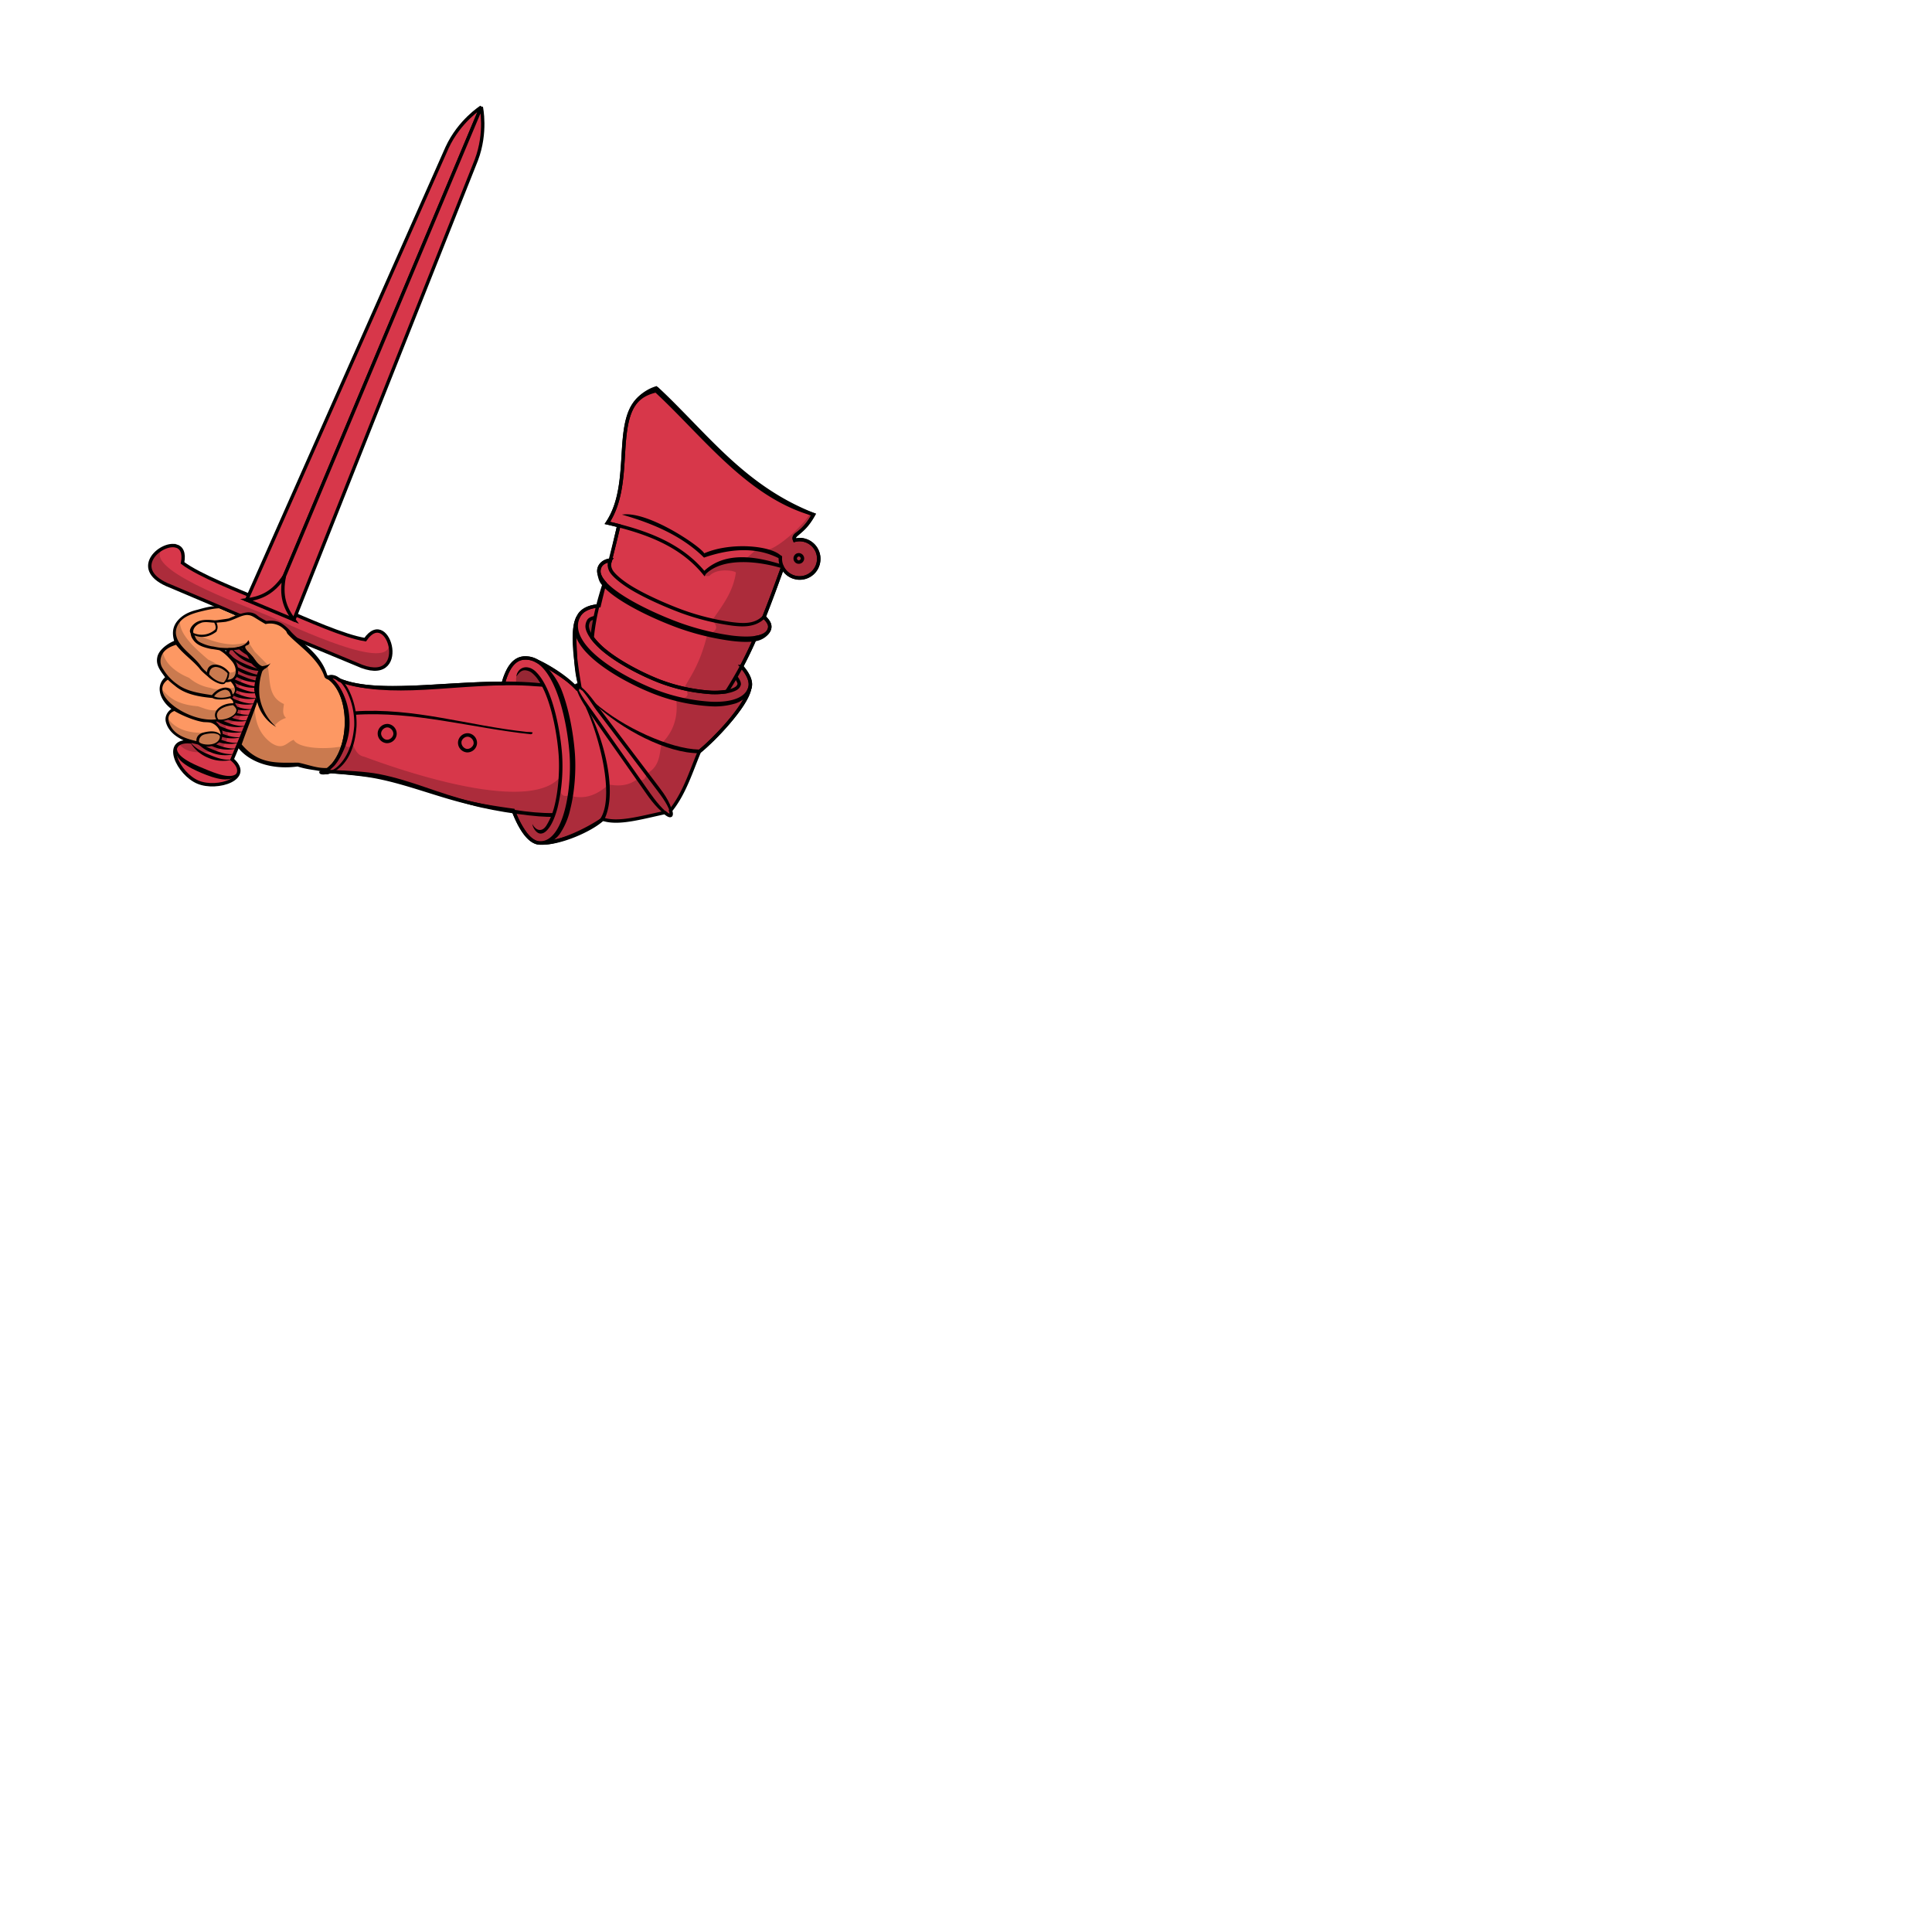 <svg xmlns="http://www.w3.org/2000/svg" fill="#d7374a" stroke="#000" viewBox="50 50 200 200">
  <g id="armEmbowedVambracedHoldingSword" stroke-width="1" transform="translate(51 56) scale(.35)">
    <path class="tertiary" d="M78.2 160.47l-14.29-2.79c-.65 2.02 1.1 2.26 2.44 4.08 3.62 4.9-6.65 25.03-12.97 40.5-8.5-.68-3.45 9.52 2.3 11.93 5.74 2.42 16.56-1.13 10.12-6.72 6.62-15.34 13.8-36.77 19.83-37.62 2.23-.32 3.64.77 4.62-1.11l-12-8.25-.05-.02z"/>
    <path fill="#000" stroke="none" d="M66.02 172.47c.03.08.06.2.13.33a10.8 10.8 0 005.12 4.26 10.8 10.8 0 006.62.67c.14-.04.26-.1.33-.14-.08.02-.2.03-.35.04-2.2.13-4.19-.6-6.23-1.45-2.04-.86-3.95-1.77-5.4-3.43-.1-.12-.18-.21-.22-.28zm-.7 1.66c.03.08.06.2.13.33a10.8 10.8 0 005.12 4.26 10.8 10.8 0 006.62.67c.14-.04.26-.1.34-.13l-.36.03c-2.2.13-4.18-.6-6.23-1.45-2.04-.86-3.95-1.77-5.4-3.43l-.22-.28zm-.7 1.66c.03.08.07.2.14.34a10.8 10.8 0 005.11 4.25 10.8 10.8 0 006.63.67c.14-.04.25-.1.33-.13l-.35.04c-2.2.12-4.2-.6-6.24-1.46s-3.95-1.77-5.4-3.43c-.1-.12-.17-.2-.22-.28zm-.7 1.67c.04.07.07.2.14.33a10.8 10.8 0 005.12 4.26 10.8 10.8 0 006.62.67c.14-.04.25-.1.33-.14-.08.02-.2.02-.35.04-2.2.13-4.19-.6-6.23-1.46-2.05-.86-3.96-1.77-5.4-3.43l-.23-.27zm-.7 1.66c.04.08.07.2.14.33a10.8 10.8 0 005.12 4.26 10.8 10.8 0 006.62.67c.14-.04.25-.1.33-.14-.08.02-.2.03-.35.04-2.2.13-4.19-.6-6.23-1.46-2.04-.85-3.95-1.76-5.4-3.43l-.23-.27zm-.7 1.66c.04.08.07.2.14.33a10.8 10.8 0 005.12 4.26 10.8 10.8 0 006.62.67c.14-.04.26-.1.33-.13l-.35.03c-2.2.13-4.19-.6-6.23-1.45-2.04-.86-3.95-1.77-5.4-3.43-.1-.12-.18-.21-.22-.28zm-.7 1.66l.14.34a10.8 10.8 0 005.12 4.25 10.8 10.8 0 006.62.67c.14-.04.26-.1.34-.13l-.35.03c-2.2.13-4.2-.6-6.24-1.45-2.04-.86-3.95-1.77-5.4-3.43-.1-.12-.17-.2-.22-.28zm-.69 1.67c.03.07.07.2.14.33a10.8 10.8 0 005.11 4.25 10.8 10.8 0 006.63.68c.14-.04.25-.11.33-.14-.08.02-.2.02-.35.04-2.2.12-4.2-.6-6.23-1.46-2.05-.86-3.96-1.77-5.4-3.43l-.23-.27zm-.7 1.66c.04.07.07.2.14.33a10.8 10.8 0 005.12 4.26 10.8 10.8 0 006.62.67c.14-.04.25-.1.33-.14-.08.02-.2.03-.35.04-2.2.13-4.19-.6-6.23-1.46-2.05-.85-3.96-1.76-5.4-3.43l-.23-.27zm-.7 1.66c.04.08.07.2.14.33a10.8 10.8 0 005.12 4.26 10.8 10.8 0 006.62.67c.14-.04.26-.1.33-.13l-.35.03c-2.2.13-4.19-.6-6.23-1.45-2.04-.86-3.95-1.77-5.4-3.43-.1-.12-.18-.21-.22-.28zm-.7 1.66c.04.08.07.2.14.33a10.8 10.8 0 005.12 4.26 10.8 10.8 0 006.62.67c.14-.04.26-.1.34-.13l-.36.03c-2.2.13-4.18-.6-6.23-1.45-2.04-.86-3.95-1.77-5.4-3.43-.1-.12-.18-.2-.22-.28zm-.69 1.67c.03.07.07.2.14.33a10.8 10.8 0 005.11 4.25 10.8 10.8 0 006.63.68c.14-.04.25-.11.33-.14l-.35.04c-2.2.12-4.2-.6-6.24-1.46s-3.95-1.77-5.4-3.43l-.22-.27zm-.7 1.66c.04.07.07.2.14.33A10.8 10.8 0 0062.9 197a10.8 10.8 0 006.62.67c.14-.04.25-.1.33-.14-.08.02-.2.02-.35.04-2.2.13-4.19-.6-6.23-1.46-2.05-.86-3.96-1.76-5.4-3.43l-.23-.27zm-.7 1.66c.04.08.07.2.14.33a10.8 10.8 0 005.12 4.26 10.8 10.8 0 006.62.67c.14-.04.25-.1.33-.14-.08.02-.2.03-.35.04-2.2.13-4.19-.6-6.23-1.46-2.04-.85-3.95-1.76-5.4-3.42l-.23-.28zm-.7 1.66c.04.08.07.2.14.33a10.8 10.8 0 005.12 4.26 10.8 10.8 0 006.62.67c.14-.04.26-.1.33-.13l-.35.03c-2.2.13-4.19-.6-6.23-1.45-2.04-.86-3.95-1.77-5.4-3.43-.1-.12-.18-.21-.22-.28zm-.7 1.66l.14.34a10.8 10.8 0 005.12 4.25 10.8 10.8 0 006.62.67c.14-.04.26-.1.34-.13l-.35.03c-2.2.13-4.2-.6-6.24-1.45-2.04-.86-3.95-1.77-5.4-3.43-.1-.12-.17-.2-.22-.28zm-.69 1.67c.03.07.07.2.14.33a10.8 10.8 0 005.11 4.25 10.8 10.8 0 006.63.68c.14-.04.25-.1.33-.14-.08.02-.2.02-.35.04-2.2.13-4.2-.6-6.24-1.46s-3.95-1.77-5.4-3.43l-.22-.27zm-.7 1.66c.04.08.07.2.14.33a10.8 10.8 0 005.12 4.26 10.8 10.8 0 006.62.67c.14-.04.25-.1.33-.14-.08.02-.2.03-.35.04-2.2.13-4.19-.6-6.23-1.46-2.05-.85-3.96-1.76-5.4-3.43l-.23-.27zm-.7 1.66c.04.08.07.2.14.33a10.8 10.8 0 005.12 4.26 10.8 10.8 0 006.62.67c.14-.04.26-.1.33-.13l-.35.03c-2.2.13-4.19-.6-6.23-1.45-2.04-.86-3.95-1.77-5.4-3.43-.1-.12-.18-.21-.22-.28z"/>
    <path fill="#000" stroke="none" d="M49.53 203.65c-1.78 3.69 3.8 6.4 7.28 7.86 3.47 1.45 9.31 3.54 10.7-.31-1.54 2.56-6.8.34-10.13-1.06-3.33-1.39-8.6-3.6-7.85-6.49z"/>
    <path class="tertiary" d="M49.26 144.35c-4.56-1.28-14.15 7.14-1.61 11.9L71 166.16l2.28 6.08 5.94-2.63 23.46 9.73c16.23 7.5 9.57-17.66 2.48-7.3-6.22-.96-17.6-6.14-23.45-8.56l-2.23-6-5.85 2.6c-5.82-2.48-17.47-6.96-22.5-10.73.6-3.07-.35-4.58-1.87-5.01z"/>
    <path fill="#000" fill-opacity="0.2" stroke="none" d="M45.65 144.85c-4.19 1.9-7.65 7.72 2 11.38l23.36 9.93 1.73 4.6 1.01.37.97.46 4.5-1.99 23.44 9.72c9.38 4.34 11.1-2.21 9.53-6.54 1.33 9.57-27.8-4.47-35.83-7.86-8.05-3.36-38.48-14.32-30.71-20.07z"/>
    <path class="secondary" stroke-miterlimit="3" d="M139.49 14.54s-6.47 4.05-10.13 12c-.54 1.15-59.27 133.75-59.27 133.75l7.21 2.38z"/>
    <path class="secondary" stroke-miterlimit="3" d="M139.49 14.54s1.64 7.45-1.46 15.64c-.46 1.19-53.98 135.99-53.98 135.99l-6.75-3.5z"/>
    <path class="secondary" d="M81.25 153.26c-3.31 4.92-6.82 6.48-11.17 7.04l13.97 5.87c-2.64-3.5-3.99-7.1-2.8-12.91z"/>
    <path fill="#fd9863" stroke="none" d="M61 162.37l-7.88 2.11c-.15.03-.31.08-.42.13-.36.15-.71.3-1.03.48l.03.03a5.98 5.98 0 00-1.26.81c-.24.2-.54.68-.73.9-.5.58-.54 1.09-.75 1.79-.07.24-.21.71-.24.97-.02.25-.01.47 0 .73l.07.43-.03.04c.08.38.22.77.4 1.18l.04.03.05.12-4.46 3.41.4.72-1.18.43c.35 1.74.4 3.7 1.76 4.87l.82 2.23-1.55 1.09-.12 1.25c-.06.14-.1.3-.14.46-.06.29-.1.55-.04.87.03.18.09.43.15.62.13.36.36.68.62 1.08.14.2.26.4.43.6.5.64 1.14 1.3 1.95 2-.44.41.66-.06.78.03l.8 1.43c-.34-.1-.9-.3-1-.26-.27.1-.52.25-.72.37-.1.06-.17.07-.25.13-.18.13-.36.29-.48.44-.17.22-.28.45-.33.71-.02.1-.23 1.33-.23 1.44 0 .23.1.46.17.71.19.64.86 1.43 1.52 2.26.26.22.5.4.76.6h.03c.25.18.53.35.78.52l.04.06c.52.35.96.68 1.48.96h.06c.78.43 2.12.77 2.9 1.06h.03l.77.25.24.07.22.33.55-.34c1.76 1.28 6.11 1.1 6.4-1.61l.09-.08c-.14-.05.04-.21-.1-.26.02.02.04-.01.06 0a5.97 5.97 0 00-.18-1.96 4.67 4.67 0 00-1.44-1.7l.1-.04-.47-.87 2.4-.11c1.52-.2 3.85-1.42 4.14-2.4.05-.22.1-.44.11-.65 0-.41-.1-.84-.31-1.26l-.32-.59c-.33-.44.08-.69-.5-1.13l-.24-1 1.1-1.5c.18-.3.17-.7.06-1.15a6.06 6.06 0 00-1.23-2.1c-.21.08-.38.06-.59.12l.95-.4.85-1.1.17-1.6c0-.13 0-.3-.03-.45-.2-.76-.4-1.97-1.21-2.88l-.2-.2-2.3-2.29 1.43-.77a11.9 11.9 0 003.6-.54c1.1-.37 1.87-.98 2.26-1.83 1.36 2.47-3.08.4.35 3.9.64.65 1.2 1.33 1.65 1.97l.04.03 1.33 3.7v.03a8.3 8.3 0 00-.38 1.52c-.17 1-.33 1.97-.36 2.9-.03.89-.5 1.57-.4 2.4l.27 1.9c-.53 2.17-5.06 11-4.8 13.1 4.93 4.42 8.48 5.27 15.21 5.53 1.08-.04 10.06 1.46 10.61 1.67 4.3.57 7.47 1.6 9.61-4.9 2.84-4.74 1.36-16-7.05-22.06 0-.01-2.27.03-3.24-1.41-1.48-5.82-8.32-9.65-11.24-12.96-.23-.27-.4-.52-.64-.75h-.04a7.72 7.72 0 00-2.22-1.52c-.16-.06-.37-.1-.53-.16l-.45-.1a5.65 5.65 0 00-.98-.1l-.04-.02c-.45 0-.95 0-1.42.1l-.03.04-.1-.02a25.02 25.02 0 01-3.4-2.06 6.73 6.73 0 00-.79-.33c-.27-.08-.17-.17-.46-.2l-2.46.15-.66.3-.36-.15-.05.06-.8.23-5.78-2.59z"/>
    <path fill="#000" fill-opacity=".2" stroke="none" d="M50.43 166.03l-1.44 2.85.5 3.97 3.69 3.83 2.87 3.24 2.51 2.39 2.9 2.23 2.07.47.63-.75 1.44-.18 1.03 1.33c-.02 1.5-1.75.75-3.04 1-3.29.68-3.34 0-4.64-.18a13.09 13.09 0 01-5.9-2.9c-4.7-1.92-7.47-4.95-7.73-7.8l-1.14 2.1.91 3.38 2.7 3.26 4.92 3.02 7.53 1.67 2.75.48 2.67-.25.83 1.63-2.22.58-2.8 1.47c-2.41.36-3.98-.58-5.82-1.12-6.8-.55-8.87-3.12-10.69-5.07l.54 2.63 2.12 2.45 3.78 2.1 5.54 2.26 3.23.11 1.22.83 1.23 1.8.06 1.4-1.38-.74-3.17.01c-5.55.39-9.38-1.33-11.27-4.15l.47 2.34 2.18 2.64 4.22 2.2c-.14.14-.16.18-.36.14a7.42 7.42 0 00-3.2.23c2.01 2.68 5.7 2.65 9.57 2.26 2.43-.28 3.61-1.36 4.35-3.26 1.07-2.07-.07-3.19-.36-4.67 1.42-.93 6.69-.6 3.85-6.13.4-1.71 1.04-2.17.09-4.76l1.03-2.4c1.6.38 3.34.12 5.15-.49l-.5 4.52 1.73 5.58 3.19 4.03a6.7 6.7 0 013.47-2.4c-1.27-1.23-.76-2.7-.62-4.13-4.84-2.11-3.94-6.93-4.76-10.93l-.27-.9-3.62-3.63-1.92-2.91c-1.52.53-3.02.69-4.51.77-4.23-.2-6.97-1.44-9.96-2.5l-1.73-.39.83 1.82c2.84 1.74 6.24 2 9.58 2.46l-.44 1.57 2.55 2.91.36 1.6-.09-.16c-.9 1.3-1.83.87-2.4 1.04L62 179.91a12.9 12.9 0 00-3.26-1.94c-4.4-3.76-8.97-7.97-8.31-11.94zm22.04 25.88l-4.15 10.36-.27.94 1.46 1.8 2.81 2.34 5.44 1.74 5.3.32 2.26-.29 2.61.7 4.05.5 1.53.35.64-.16 3.24-4.04 1.36-2.94c-5.51 1.16-13.38.67-14.75-1.85-2.03.7-3.11 3.31-6.74.83-3.64-2.76-4.67-6.45-4.79-10.6z"/>
    <path d="M185.95 100.88c-7.37 7.43-1.5 25.21-9.15 36.64 1.13.26 2.24.53 3.35.82-.8 3.43-1.64 6.83-2.5 10.2l-.28 1.14c0-.45.1-.86.29-1.14-1.36.23-2.36.73-2.89 1.54-1.03 1.57-.42 3.35 1.22 5.2-.57 2.27-1.12 4.52-1.65 6.75-2.93.25-5.2 1.23-6.14 3.27-2.23 3.65-.87 12.98.43 20.7-.56-.4-.72-.61-.93-.46-.23.16.02.33.24 1.02l-.12.06c-3.23-3.48-8.1-6.5-11.73-8.14a6.51 6.51 0 00-3-.98 4.32 4.32 0 00-.47-.04h-.24c-.23 0-.44.01-.63.06-2.86.4-4.64 3.4-5.72 7.44-18.45.03-37.85 3.5-48.5-.94-1.03-.9-2.16-1.29-3.35-.86 6.87 4.44 7.11 19.39 1.44 25.9l-1.45 1.36c-.92.72-.59.7-1.74.97 1.42-.08 1.3.16 2.42-.32 2.59.18 9.34.72 13.63 1.56 9.5 1.85 18.54 5.63 27.97 7.78 3.43.78 8.1 1.53 12.5 2.12 2.11 5.56 4.92 9.78 8.07 9.67 5.58.23 14.08-4.13 18.38-7.06 4.6 1.52 10.93-.35 18.38-1.96.83.7 1.45 1.04 1.74.84.23-.17.18-.7-.05-1.42 4.1-5.05 6.01-11.45 8.54-17.47l.02-.01c4.08-3.26 13.9-13.4 14.85-18.68.65-1.88-.38-4.13-2.4-6.45a129.2 129.2 0 004.1-8.55c1.97-.3 3.42-.97 3.99-2.17.54-1.15.29-2.3-1.44-3.93 1.9-4.79 3.67-9.7 5.45-14.61a5.69 5.69 0 002.98 2.67l.07.04c.12.05.26.08.39.12.17.05.35.09.53.12l.58.1c.01-.01 0 .01.02.01a5.69 5.69 0 006.14-5.18 5.66 5.66 0 00-7.11-5.95c-.88-2.1 2.36-1.5 5.59-7.6-21.03-8.28-31.9-23.95-46.19-37.14a11.2 11.2 0 00-5.63 2.96z"/>
    <g fill="#000" stroke="none">
      <path d="M60.65 162.19c-1.16-.03-2.62.3-5.1 1.01-2.32.54-4.3 1.44-5.78 3.13-1.68 1.9-1.72 3.98-1.12 6.08-2.21.94-4.5 2.73-4.95 4.69-.58 2.46.87 4.09 2.27 6.07-3.05 2.73-1.38 6.95 1.86 9.37-1.41.99-2.02 2.49-1.6 3.97.75 2.71 3.12 4.4 5.45 5.42 1.23.54 2.62.78 4.04 1.13 2.93 1.72 7.5-.37 7.05-2.44.72-1.31-.59-3.23-1.79-4.33.28.03.43-.16.72-.13 2.17.18 4.82-1 5.62-2.54.46-.86.08-1.77-.56-2.53 0-.67-.4-1.53-.94-1.94.12-.07.32-.06.31-.18l-.04-.3c1.6-1.35 1.25-3.1.06-4.52.4-.3.79-.68 1.02-1.02 1.36-2.77-.67-6.26-3.56-7.89 1.52 0 3.94-.13 5.21-.54.3.55.56 1.03 1.21 1.7.59.6 1 1.88 1.38 2.42.45.87 1.56 1.57 2.28 2.15a17.3 17.3 0 00-1.35 5.31c-.08 1.25.47 2.48.67 3.55a150.93 150.93 0 00-2.92 7.24c-.51 1.42-1.06 2.72-1.53 3.87-.46 1.14-.07 1.06-.21 1.3-.34.54-1.19 1.39-.74 1.84 3.62 4.48 10.38 6.47 17.54 5.48 3.24 1.03 5.23.95 7.48 1.58l1.71-1.15c-3.23.22-5.39-.79-8.95-1.57-6.8.07-11.8.46-16.76-5.38 1.38-3.95 3.65-9.69 4.6-12.57.8 3.2 2.9 5.86 5.64 7.43a15.21 15.21 0 01-4.96-9c-.1-.82-.13-1.67-.1-2.56a17 17 0 01.86-4.8c.13-.35.46-.57.66-.8.85-.38 1.35-1.06 1.86-1.74-.71.61-1.72.78-2.48.89-.92-.3-1.55-1.14-2.07-1.82-.46-.64-1-1.28-1.65-1.94-3.42-3.5.98-1.45-.39-3.92-.38.85-1.16 1.43-2.25 1.79-1.48.49-3.56.62-5.62.46-.88-.04-1.63-.22-2.47-.38-1.3-.15-2.6-.6-3.74-1.14-.29-.16-.58-.3-.8-.5-.57-.46-.78-1.03-1.04-1.65 2.33.92 4.48.37 6.4-1.05.23-.17.19-.47.31-.67.25-.8.04-1.34-.19-2.05.9-.08 1.8-.13 2.68-.25.34-.05.65-.18 1-.24 1.64-.46 3.52-1.63 5.14-1.77.22-.02.48 0 .7.04.6.06 1.2.38 1.67.66 1.2.74 2.16 1.36 3.3 1.98a5.92 5.92 0 014.22.57c.52.27 1.27.92 1.74 1.4.26.25.33.69.53.92 2.93 3.31 8.89 6.91 10.88 12.54.26.72.85.94 1.6 1.05l.17-.9c-.47-.1-.85-.31-.98-.73-1.92-6.26-8.24-9.8-10.74-12.7a12.9 12.9 0 00-2.52-2.25c-1.41-.94-3.04-1-4.64-.81-.59-.3-1.19-.63-1.63-.9-.59-.29-1.06-.75-1.52-1.06a4.16 4.16 0 00-2.13-.6c-1.46-.01-3.91.93-5.83 1.8-.75.15-1.54.25-2.2.34-.86.1-1.26.23-2.1.23-1.67-.2-3.66-.3-5.12.46-1.4.73-2.58 2.35-1.9 3.35 0 .19.09.51.13.69.1.52.56 1.18.9 1.6 1.27 1.5 3.26 1.97 4.98 2.35.88.1 1.63.23 2.5.38 1.66.89 2.83 2.26 3.7 3.25 1.93 2.24 1.36 5.64-1.33 5.44.55-.64.42-1.32.6-2.06-2-2.82-6.42-3.46-6.63-.1a9.48 9.48 0 01-1.63-1.6c-1.93-2.87-5.16-4.73-6.84-7.6-1.11-2.07-.93-3.87.38-5.6 1.29-1.71 3.75-2.53 5.69-3.05 1.58-.4 4.97-1.24 6.46-1.04l-1.65-.64c-.04.02-.09 0-.13.02zm-3.44 4.73c.27-.04.58-.06.86-.06.85 0 1.68.15 2.43.16.45.83.56 1.52.3 2.03a6 6 0 01-6.46 1.02c-.27-1.25.7-2.24 1.81-2.8l.07-.01c.32-.16.64-.3.99-.34zm-7.99 6.65c2.09 2.73 4.8 4.47 6.91 6.98.6.88 2.45 2.36 2.45 2.36 1.04 1.1 3.8 2.77 4.93 2.18.14-.07.3-.27.37-.42.6-.04.99-.08 1.5-.25 1.14 1.34 1.84 2.64.59 3.87-.19-.63-.31-1.4-.78-1.7-1.55-.99-4.1.2-5.36 1.87-3.53-.57-7.33-1.05-10.18-3.17a14.46 14.46 0 01-4.26-4.55 3.94 3.94 0 01-.6-3.53c.65-2.2 2.68-3.1 4.43-3.64zm11.6 6.55c1.18-.04 2.65.8 3.65 1.89a4.55 4.55 0 01-1.15 2.7c-1.53-.04-3.15-1.07-4.3-2.4.07-1.26.61-1.9 1.35-2.1.15-.03.29-.09.45-.09zm-14.05 3.77h.03c.47.48 1.4 1.29 1.99 1.72 3.04 2.64 7.24 3.33 11.23 3.7 1.05.73 4.17.4 5.13.07.96.63 1.04 1.15.95 1.5-3.33-.13-6.51 2.37-4.99 4.72-7.8 1.13-20.46-7.37-14.34-11.71zm16.56 3.03c.14-.02.29-.06.43-.06.37 0 .7.16.98.36.35.26.62.9.69 1.51-1.64.56-3.52.72-4.97.1a4.96 4.96 0 012.87-1.9zm-14.6 6.23c2.3 1.37 6.16 2.95 8.66 3.28 1.28.07 2.02-.01 2.95.55a4.37 4.37 0 012.1 3.22c-1.3-1.42-3.58-1.06-5.12-.68-1.3.33-2.18 1.22-2.08 2.54-3.77-.87-7.05-2.13-8.13-5.67-.5-1.64.25-2.75 1.61-3.24zm16.33-1.59c.34-.06.68-.11 1.02-.14.5.47 1 1.02.98 1.5-.08 1.75-3.6 3.1-5.37 2.7-1.31-2.21.98-3.6 3.37-4.06zm-6.42 8.3c.42-.05.9-.12 1.33-.11 1.26.04 2.33.42 2.2 1.16-.5 2.84-5.43 2.43-6.16 1.37a2.03 2.03 0 011.15-2.03c.38-.18.92-.3 1.48-.38z"/>
      <path fill-opacity="0.2" d="M99.42 201.46l-.48.62c-.65 2.7-1.74 5.18-3.31 7l-1.45 1.35c-.93.72-.6.68-1.75.95 1.42-.08 1.3.17 2.43-.32 2.59.2 9.33.73 13.63 1.57 9.5 1.85 18.53 5.64 27.97 7.79 3.42.78 8.1 1.5 12.49 2.1 2.12 5.55 4.92 9.79 8.07 9.68 5.57.23 14.08-4.14 18.38-7.07 4.6 1.52 10.94-.34 18.38-1.95.83.7 1.44 1.04 1.73.83.23-.16.2-.68-.03-1.4 4.1-5.06 6-11.46 8.54-17.47l.02-.02c4.07-3.26 13.89-13.4 14.84-18.7.65-1.88-.4-4.1-2.42-6.43 1.46-2.77 2.82-5.62 4.1-8.55 1.98-.3 3.45-.98 4.01-2.18.54-1.15.28-2.29-1.45-3.92 1.9-4.78 3.69-9.7 5.46-14.62a5.68 5.68 0 002.98 2.67l.07.04.39.11c.17.05.35.12.53.16l.58.08c.01 0 0 .02.02.02a5.69 5.69 0 00.97-11.33 5.8 5.8 0 00-1.94.2c-.88-2.1 2.36-1.5 5.59-7.6-1.1-.44.18.04-.86-.43l-.35.1c-.05 1.66-9.8 11.35-13.57 10.92l-1.75-.57a374 374 0 00-3.77 3.26l-6.47.6c-1.89 1.26-5 1.5-5.45 4.31.16-.09 1.32.04 1.45-.1 2.3-2.5 7.89-1.45 7.8-.9-.9 5.63-3.55 9.11-7.04 14.1 2 1.88 1.5 3.27-1.43 4.21-2.12 8.48-4.54 11.68-6.91 15.87 2.38 2.12.48 3.04-2.22 3.75.7 7.3-2.93 11.04-4.4 12.65-.64 3.18-.49 6.63-4.23 8.77-.58 1.03-.64 2.7-2.9 1.65-2.64 2.08-5.54 2.15-8.52 1.63-3.66 3.38-7.54 4.57-11.69 3.2-3.16 1.06-2.65-2.5-2.76-5.28-8.25 9.51-38.6 1-57.86-6.15-1.99-.36-2.64-2.1-3.45-3.7-1.78 2.03-2.43-.02-1.97-1.5z"/>
      <path d="M154.98 177.48l1.95 1.95c.58.3 1.19.66 1.8 1.03 2.94 1.77 6.98 4.33 9.35 6.9.14 0-.13-.38-.14-.26l-.01-.1.13-.33-.37-.45a38.4 38.4 0 00-8.44-6.65 24.08 24.08 0 00-4.27-2.09zm15.36 14.44c4.4 9.6 8.53 26.75 4.37 33.07-3.15 2.96-10.48 5.88-15.62 6.54L157 232.7c5.87.25 15.3-3.96 18.68-7.15l.21-.12.02-.26c3.86-7.87.08-23.04-4.67-32.29l-.91-.96z"/>
      <path d="M148.55 178.67a9.18 9.18 0 00-1.39 1.91 18.6 18.6 0 00-1.68 4.34l1.03.09c.4-1.5.9-2.84 1.52-3.93a7.35 7.35 0 011.68-2.1 4.17 4.17 0 012.1-.95c2.18-.3 4.02.53 5.66 2.17 1.65 1.65 3.03 4.13 4.18 7 2.28 5.76 3.54 13.12 3.94 18.63.36 4.79 0 11.3-1.4 16.58-.69 2.63-1.63 4.96-2.84 6.6-1.2 1.66-2.63 2.62-4.36 2.68-1.35.05-2.69-.86-4-2.54a25.97 25.97 0 01-3.32-6.18c-.09-.22-.18.54-.44-.13l-.78-.19c1.07 2.83 2.33 5.34 3.74 7.15s3.04 2.97 4.86 2.9a7.81 7.81 0 005.66-3.19 20.86 20.86 0 003.01-6.94c1.43-5.43 1.82-12 1.46-16.9-.42-5.6-1.68-13.04-4.03-18.96a22.05 22.05 0 00-4.96-7.22c-1.8-1.8-4.02-2.8-6.52-2.46-.98.13-1.81.53-2.57 1.15a6.9 6.9 0 00-.55.49z"/>
      <path d="M95.75 182.69l.34.47.2-.18c1.78 1.12 2.82 2.88 4.02 4.52l-.03-.15-1.82-2.57c6.31 2.25 14.55 2.6 24.25 2.09 10.4-.56 22.32-1.94 32.82-1.04.68.06 1.43.06 2.1.14l.31-.94c-.87-.1-1.44-.16-2.33-.23-10.63-.9-22.14.11-32.52.66-10.39.55-19.65.6-25.68-2.05l-1.67-.72zm-2.28 28.04l-1.06.66 1.17.09s10.01.53 15.29 1.56c9.43 1.84 18.09 5.21 27.46 7.87 7.45 2.11 20.98 3.86 24.45 3.5l.3-.1-.43-.97c-6.52.11-15.84-1.48-24.07-3.43-9.37-2.22-17.73-6.24-27.3-8.1-4.04-.8-10.24-1.04-13.15-1.17-.54-.03-.6.47-.87.45l-1.08.1-.7-.46z"/>
      <path d="M102.03 194.28c17.54-1.18 34.61 3.9 52.07 5.74.27.03.54-.19.57-.45.03-.27-1.36-.2-1.63-.23-17.37-1.83-33.38-7.3-51.19-6.07l.18 1.01z"/>
      <path d="M109.86 197.67a2.8 2.8 0 00-1 1.91 2.87 2.87 0 002.57 3.08 2.87 2.87 0 003.04-2.6 2.9 2.9 0 00-2.56-3.08 2.81 2.81 0 00-2.05.69zm.67.8c.36-.32.85-.5 1.3-.46.9.08 1.73 1.07 1.65 1.97-.07.91-1.05 1.75-1.96 1.67-.9-.07-1.73-1.06-1.65-1.97.04-.45.3-.9.66-1.22z"/>
      <path d="M133.62 200.4a2.87 2.87 0 00-1.01 1.93 2.88 2.88 0 002.58 3.06 2.88 2.88 0 003.04-2.6 2.88 2.88 0 00-2.58-3.06c-.76-.06-1.47.2-2.03.67zm.67.8c.37-.32.83-.48 1.28-.44.9.08 1.73 1.03 1.65 1.93l.02.02c-.07.9-1.07 1.73-1.97 1.65-.9-.07-1.72-1.05-1.63-1.95l-.02-.02c.03-.45.3-.89.67-1.2z"/>
      <path d="M151.08 180.75a3.04 3.04 0 00-1.19 2.2c1.13-1.74 2.09-2.24 3.8-1.54.43.17.88.51 1.47 1.1 1.15 1.14 2.43 3.27 3.47 5.89 2.1 5.24 3.36 12.44 3.74 17.68.33 4.4-.05 10.69-1.31 15.46a19.8 19.8 0 01-2.35 5.54c-1.3 1.97-3.06 1.49-4.12-.51.16 1.22 1.24 2.75 2.32 2.83 1.18.08 2.05-.92 2.63-1.71.96-1.3 1.85-3.41 2.5-5.88a52.8 52.8 0 001.35-15.82c-.39-5.33-1.66-12.56-3.81-17.97-1.08-2.71-2.39-4.91-3.7-6.22a5.27 5.27 0 00-1.82-1.33c-1.15-.42-2.14-.32-2.98.28z"/>
      <path d="M168 165.83l-.24-.82c-1.25 2.05-1.31 5.39-1.04 9.2.26 3.7.36 8.53 1.6 11.56.02.14.28.09.3.22l.15.13-.08-.03.07.08.36.39c-.02-.02 0 .01 0 0-1.44-3.87-1.13-8.75-1.4-12.43-.16-2.1-.15-4 .07-5.56.15-1.03-.17-1.48.17-2.16l.04-.58zm4.73 25c8.19 7.82 21.82 14.88 31.16 14.8l.24.07.2-.17c2.07-1.66 5.55-5 8.66-8.64 3.11-3.64 5.87-7.48 6.39-10.37l.06-.4-1.2.6c-.6 2.42-3.09 6.08-6.01 9.5-3 3.5-6.33 6.71-8.34 8.34-8.49-.21-22.5-6.52-30.89-13.9l-.27.17z"/>
      <path d="M167.4 185.13c0 2.62 2.9 6.83 4.71 9.4l16.51 23.52c1.42 2.01 4.68 6.22 7.2 6.36.73-2.84-2.4-6.97-3.79-8.8l-17.6-23.24c-1.74-2.3-4.62-6.57-7.03-7.24zm.33.36c2.69 2.23 4.44 5.62 5.85 7.47l17.61 23.25c1.67 2.2 3.93 5.12 4.37 7.85-2.3-1.47-4.72-4.61-6.12-6.6l-16.51-23.5c-1.62-2.32-4.5-5.9-5.2-8.47z"/>
      <path d="M169.04 163.37a4.96 4.96 0 00-1.3 1.69l-.24.53.06.02a8.42 8.42 0 00.44 6.72c1.19 2.25 3.23 4.39 5.7 6.38 4.97 3.99 11.67 7.37 16.9 9.41a55.32 55.32 0 0016.58 3.63 21 21 0 007.54-.85c2.12-.74 3.97-2.34 4.66-4.3.6-1.72-.06-3.61-1.37-5.5-.36-.5-.76-1-1.2-1.51l-.59.88c.35.4.67.8.95 1.2 1.22 1.75 1.67 3.3 1.23 4.59-.56 1.62-1.88 2.7-3.82 3.36-1.93.67-4.45.9-7.18.78a54.5 54.5 0 01-16.24-3.53c-5.15-2.02-11.81-5.37-16.64-9.25-2.41-1.94-4.36-4.02-5.45-6.08-1.09-2.06-1.34-4.07-.42-6.05a4.1 4.1 0 011.53-1.71 7.37 7.37 0 012.5-.99c.48-.1.99-.18 1.53-.23l.28-1.06c-.71.05-1.4.15-2.03.29a8.27 8.27 0 00-2.85 1.14c-.2.14-.39.28-.57.44z"/>
      <path d="M179.66 138.27c-.93 3.96-1.74 7.84-2.72 11.73l.63.95c1.03-4.06 2.07-8.17 3.05-12.32l-.96-.36zm-4.1 16.53c-1.82 5.57-3.26 11.1-3.78 16.6l-.05.22.14.16a22.46 22.46 0 004.03 4.08c4.53 3.66 11.08 6.97 16.06 8.92a52.8 52.8 0 0015.51 3.4c1.77.07 3.39-.04 4.73-.27l.21-.05.12-.18a108.57 108.57 0 008.65-16.4c.09-.18-.35.3-.26.1l-.66.38-.27-.3a107.48 107.48 0 01-8.18 15.45c-1.22.2-2.67.3-4.3.24a52.17 52.17 0 01-15.18-3.3c-4.89-1.92-11.39-5.23-15.79-8.77a21.66 21.66 0 01-3.72-3.75c.53-5.4 1.8-10.62 3.57-15.6l-.83-.93zm52.71-4.65a432.66 432.66 0 01-6.28 16.58l1.23-1.09.23.26c1.93-4.82 3.74-9.76 5.53-14.72l-.7-1.03z"/>
      <path d="M171.46 165.58c-.39.24-.63.56-.76.86a3.7 3.7 0 00-.4 1.9c.06.67.3 1.33.73 2.13.86 1.64 2.6 3.56 4.86 5.4 4.54 3.65 11.1 6.96 16.06 8.9a52.7 52.7 0 0015.5 3.39c2.56.1 4.84-.13 6.37-.67.75-.26 1.3-.52 1.68-.86.4-.33.6-.75.75-1.15a.94.94 0 00.04-.36 2 2 0 00-.09-.5c-.12-.4-.37-.94-.88-1.66l-.86.59c.46.66.69 1.11.77 1.38.04.13.04.2.04.24-.1.28-.21.48-.45.7-.25.2-.64.43-1.32.67-1.32.45-3.52.7-5.99.6a52.18 52.18 0 01-15.18-3.3c-4.89-1.91-11.39-5.22-15.79-8.77-2.2-1.77-3.83-3.64-4.58-5.07a4.81 4.81 0 01-.63-1.75c-.04-.45.04-.86.28-1.39.09-.17.17-.28.4-.42s.64-.3 1.34-.45l-.22-1.01c-.77.17-1.28.36-1.67.6z"/>
      <path d="M93.53 183.35l.36.25c3.93 2.53 5.68 8.97 5.11 15.07-.28 3.05-1.12 5.99-2.49 8.29s-2.58 3.53-4.92 4.08c-.3 1.55 3.02.7 4.03.21 1.56-.8 2.85-1.95 3.86-3.4 1.86-2.64 2.83-6.19 3.11-10.17a22.2 22.2 0 00-2.17-10.5c-.76-1.55-1.84-3.05-3-3.77-1.39-.86-2.73-1.32-3.9-.06zm1.75.21c.48-.2 1.41.07 2 .54.9.71 1.84 2 2.56 3.47a21.47 21.47 0 012.07 9.98c-.28 3.86-1.3 7.19-2.93 9.67-1.04 1.57-3.04 3.86-4.88 3.63 3.74-2.47 5.95-8.25 6.34-12.14.55-5.88-1.4-11.97-5.16-15.15z"/>
      <path d="M173.79 152.33c.15.87.43 2.3 1.07 3.14 1.27 1.7 3.38 3.37 5.89 4.98 5.01 3.23 11.7 6.2 16.75 8.06a76.63 76.63 0 0015.93 3.9c2.69.33 5.18.42 7.19.1 2-.3 3.74-1.6 4.4-3a2.9 2.9 0 00.17-2.18c-.25-.75-.8-1.5-1.7-2.35a.53.53 0 00-.74.02c-2.46 2.54-5.9 2.24-8.97 1.88a72.02 72.02 0 01-14.68-3.62c-4.74-1.74-11.76-4.81-16.06-7.63-2.15-1.41-3.78-2.86-4.52-3.89a3.55 3.55 0 01-.62-1.65c-.06-.56.05-1.05.19-1.26.22-.34-.13-.86-.52-.79-1.81.03-4.17 1.73-3.78 4.29zm3.26-3.08c-.05.33-.21.61-.17.97.08.72.33 1.48.8 2.13.88 1.22 2.59 2.67 4.8 4.13 4.45 2.91 11.46 5.97 16.26 7.74a72.67 72.67 0 0014.92 3.68c2.95.35 6.59.6 9.37-1.87a5.28 5.28 0 011.18 1.6c.17.52.11.94-.12 1.42-.45.96-1.66 1.6-3.5 1.88-1.86.3-4.26.24-6.9-.08a75.68 75.68 0 01-15.69-3.88c-5-1.84-11.66-4.8-16.56-7.96-2.46-1.58-4.48-3.21-5.63-4.72a4.99 4.99 0 01-1.02-2.1c-.07-1.7.75-2.5 2.26-2.94z"/>
      <path d="M183.48 103.5c-1.46 2.93-1.97 6.54-2.28 10.44-.6 7.8-.43 16.7-4.85 23.3l-.4.61.74.16c11.17 2.56 21.44 6.25 28.37 14.73l.47.57.36-.67c5.3-5.18 16.2-3.63 22.3-1.78a6.1 6.1 0 0011.6-2.2 6.2 6.2 0 00-5.64-6.7c-.51-.04-1 .09-1.5.16 0-.11-.07-.27.01-.39 2.52-2.2 4.5-4.47 5.83-6.93l-.53-.2c-22.23-7.4-33.37-25.55-46.6-37.55-3.44.95-6.4 3.55-7.88 6.45zm7.55-4.5c14.02 13.01 26.96 30.69 45.97 36.28a15.36 15.36 0 01-3.88 4.7c-.54.43-1 .7-1.3 1.16-.32.45-.37 1.1-.1 1.72l.18.4.42-.12a5.14 5.14 0 016.44 5.44 5.17 5.17 0 01-9.88 1.6l-.21-.18-.05-.13-.22-.05c-5.06-1.48-15.8-4.81-22.94 1.86-7-8.28-17.09-11.96-27.9-14.49 4.26-6.87 4.09-15.67 4.67-23.17.3-3.86.8-7.36 2.14-10.07 1.54-2.94 3.82-4.23 6.66-4.95z"/>
      <path d="M181.1 135.07c9.96 2.81 18.24 6.72 24.27 12.71 8.7-3 16.15-2.96 22.41.35.18.06.38.02.52-.1.27-.24.14-.79-.22-.88a.4.4 0 00-.05-.02c-3.1-2.93-14.82-4-22.6-.62-1.05-2.02-16.72-12.7-24.33-11.44z"/>
      <path d="M227.59 147.27a.52.52 0 00-.13.33c-.08.93.05 1.83.35 2.65l1.1-.02a5.18 5.18 0 01-.44-2.57c.03-.42-.6-.7-.88-.39z"/>
      <path d="M232.39 146.8a1.6 1.6 0 00-.55 1.1c-.08.86.55 1.64 1.42 1.71a1.6 1.6 0 001.73-1.44 1.6 1.6 0 00-2.6-1.37zm.46 1.19c.02-.25.35-.57.6-.55.26.03.56.38.54.63-.03.26-.38.55-.64.53-.25-.02-.53-.35-.5-.61z"/>
      <path fill-opacity=".3" d="M151.42 180.96l-1.38 1.32c-.3.97-.34 1.97-.16 2.74l3.56.24 4.15.15-.74-2.12-2.05-1.97-1.84-.8-1.54.44zm20.05-14.55l-.54 1.6.86 2.56s.4.52.45.38c.05-.14.6-2.96.6-2.96l.27-2.43-1.64.85z"/>
    </g>
  </g>
</svg>
